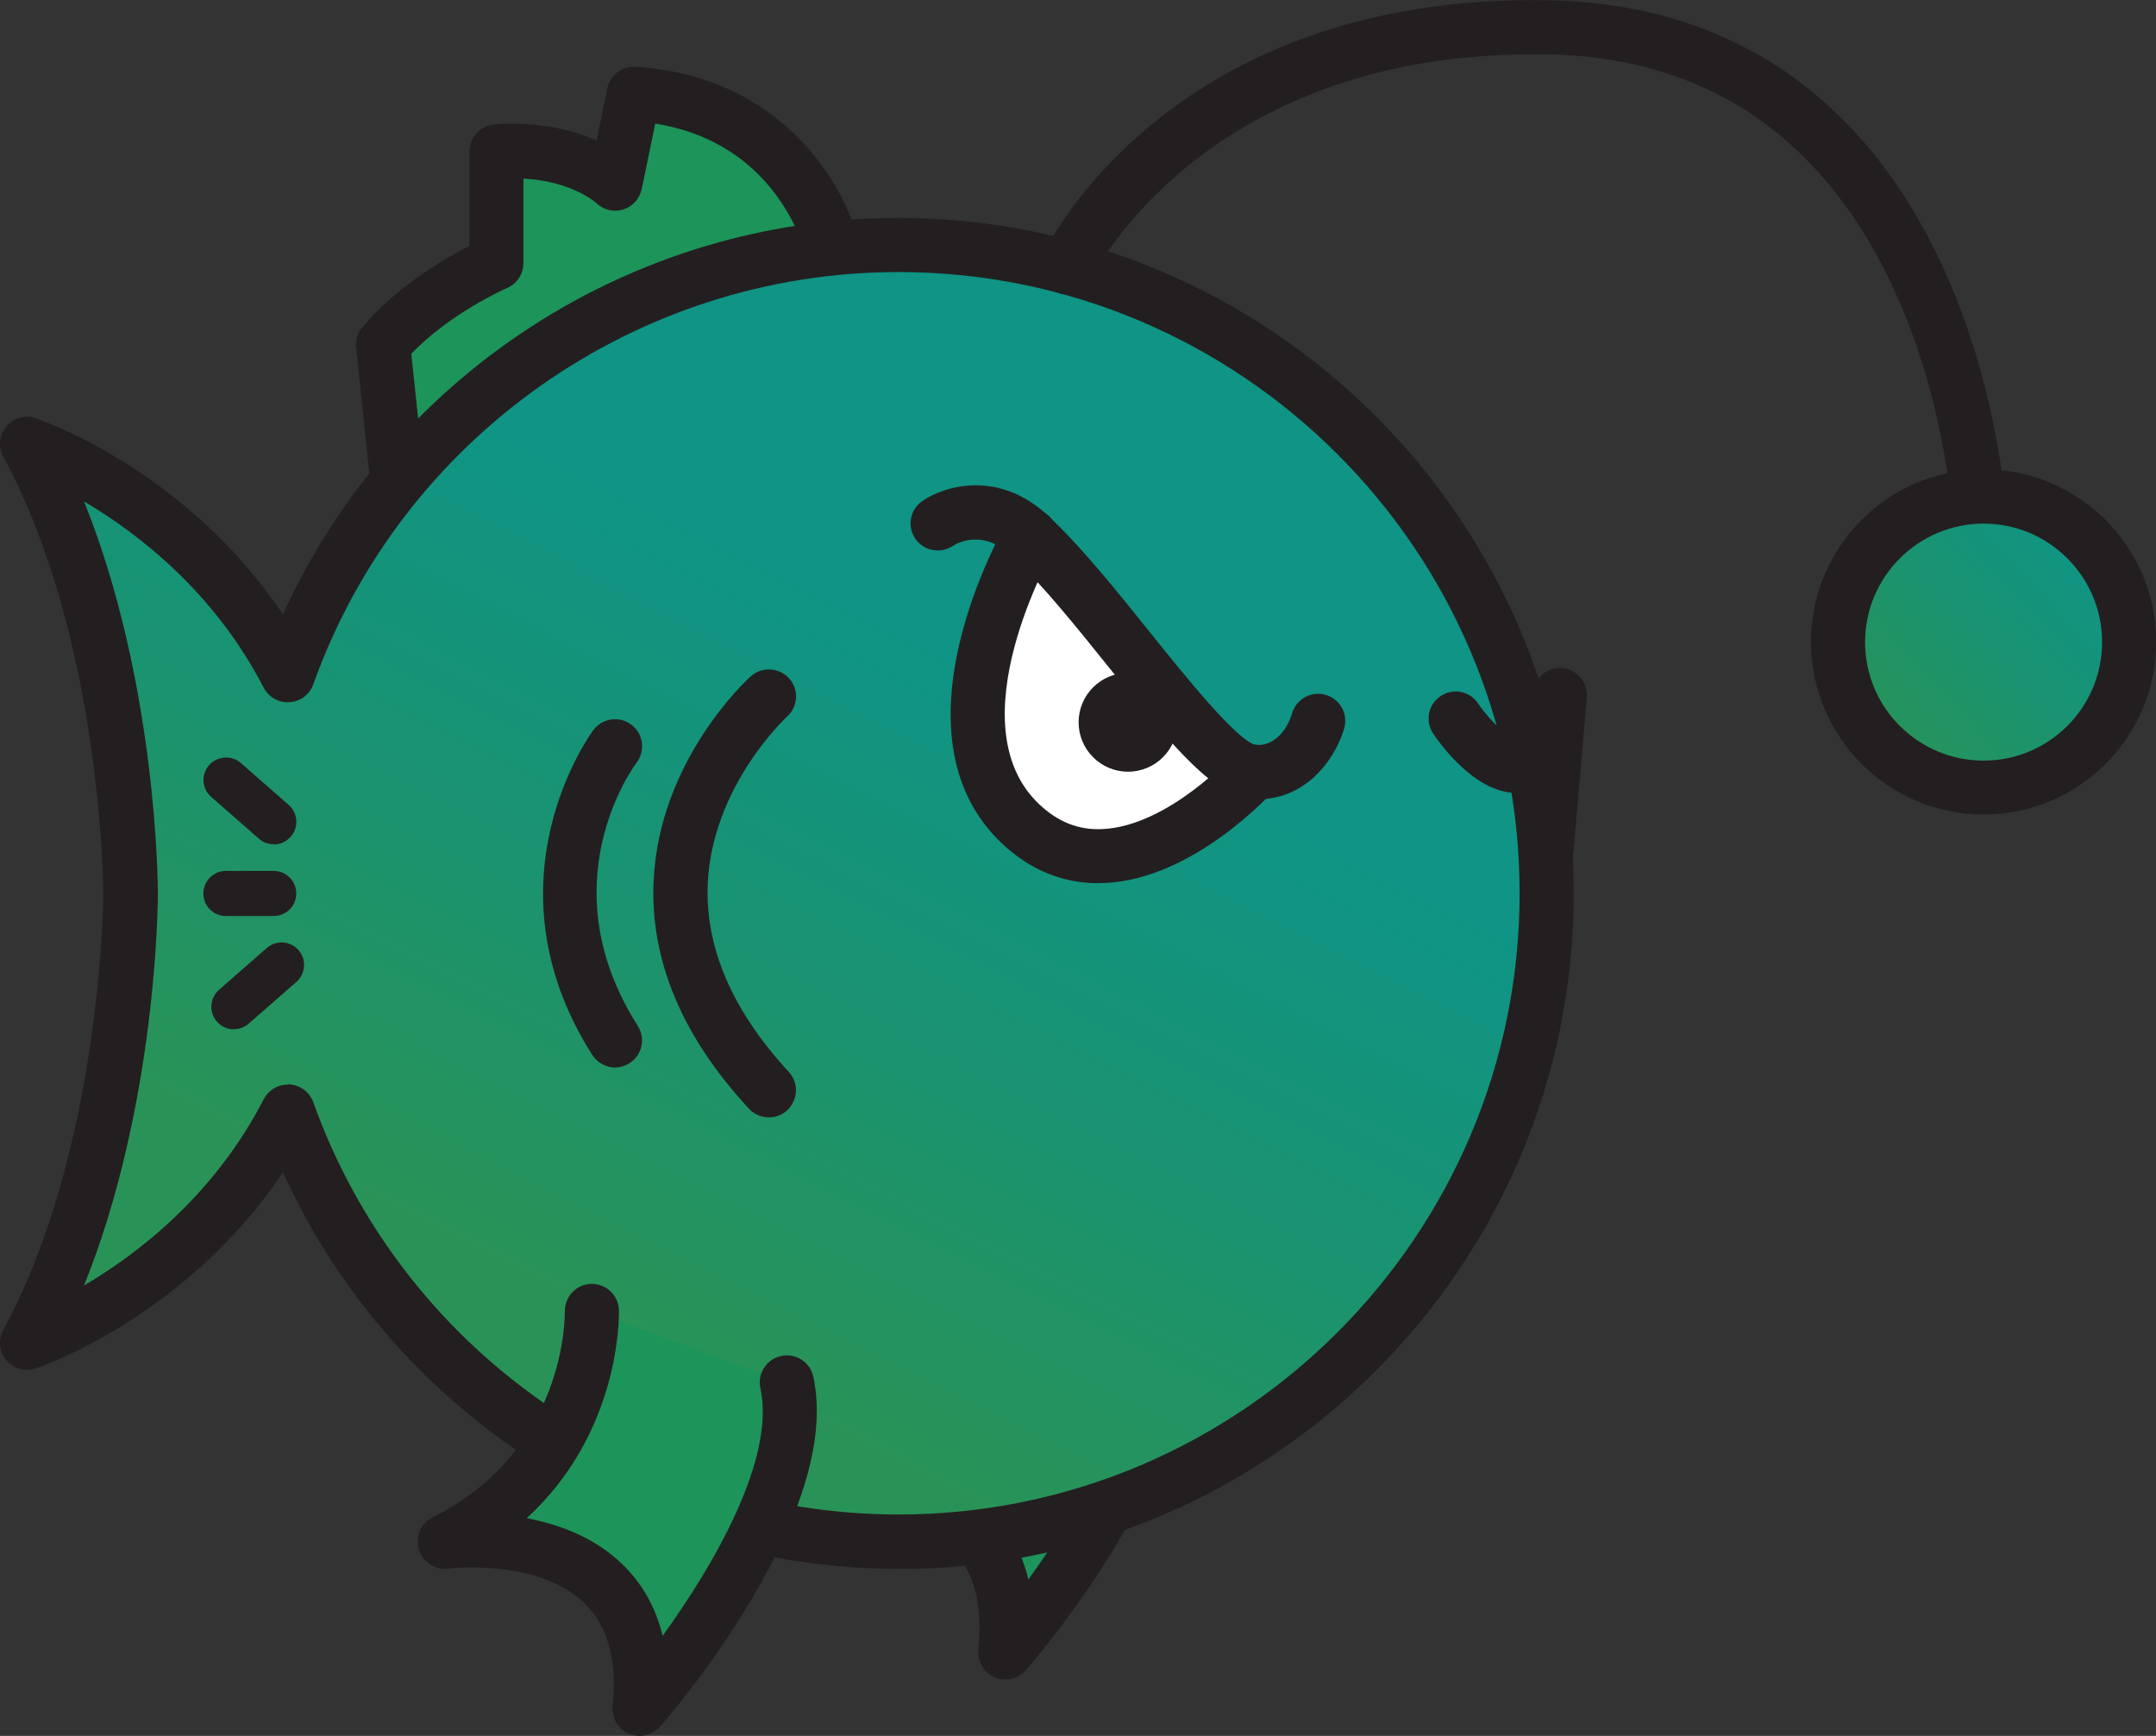 <?xml version="1.0" encoding="UTF-8"?>
<svg id="Layer_2" data-name="Layer 2" xmlns="http://www.w3.org/2000/svg" xmlns:xlink="http://www.w3.org/1999/xlink" viewBox="0 0 105.16 84.67">
  <rect x="0" y="0" width="105.16" height="84.67" fill="#333333" stroke="none"/>
  <defs>
    <style>
      .cls-1 {
        fill: url(#linear-gradient-2);
      }

      .cls-2 {
        fill: #231f20;
      }

      .cls-3 {
        fill: #fff;
      }

      .cls-4 {
        fill: none;
      }

      .cls-5 {
        fill: #1d9459;
      }

      .cls-6 {
        fill: url(#linear-gradient);
      }
    </style>
    <linearGradient id="linear-gradient" x1="41.88" y1="29.47" x2="25.33" y2="62.19" gradientUnits="userSpaceOnUse">
      <stop offset="0" stop-color="#0f9485"/>
      <stop offset=".43" stop-color="#189373"/>
      <stop offset="1" stop-color="#299357"/>
    </linearGradient>
    <linearGradient id="linear-gradient-2" x1="101.86" y1="26.61" x2="91.41" y2="36.22" xlink:href="#linear-gradient"/>
  </defs>
  <g id="Layer_1-2" data-name="Layer 1">
    <g>
      <g>
        <path class="cls-5" d="M40.59,12.11s-1.63-7.05-9.68-7.54l-.9,4.37s-1.91-1.84-5.8-1.55v5.43s-3.4,1.46-5.53,3.98l.7,6.69,21.2-11.37Z"/>
        <path class="cls-2" d="M19.39,24.81c-.21,0-.42-.05-.62-.15-.39-.21-.65-.59-.7-1.03l-.7-6.69c-.04-.36.07-.72.31-.99,1.67-1.98,4-3.33,5.22-3.96v-4.6c0-.69.53-1.27,1.22-1.32,2.18-.16,3.84.28,4.98.78l.52-2.54c.13-.64.72-1.09,1.37-1.05,7.15.43,10.25,5.79,10.89,8.56.13.58-.14,1.18-.66,1.46l-21.2,11.37c-.19.1-.41.16-.62.16ZM20.06,17.25l.44,4.15,18.48-9.91c-.67-1.6-2.52-4.75-7.02-5.46l-.66,3.19c-.1.47-.44.85-.9,1-.46.14-.96.02-1.31-.31-.04-.04-1.2-1.07-3.56-1.2v4.13c0,.53-.32,1.01-.8,1.21-.03.01-2.77,1.21-4.67,3.21Z"/>
      </g>
      <g>
        <path class="cls-5" d="M46.71,61.19s.19,7.57-7.18,11.25c0,0,10.48-1.36,9.51,8.15,0,0,8.54-9.7,7.18-15.91"/>
        <path class="cls-2" d="M49.04,81.92c-.18,0-.36-.04-.53-.11-.53-.23-.84-.77-.79-1.35.23-2.21-.23-3.9-1.36-5-2.27-2.22-6.62-1.71-6.66-1.7-.64.08-1.24-.31-1.43-.93-.19-.62.1-1.28.67-1.57,6.5-3.25,6.45-9.77,6.45-10.04-.01-.73.56-1.33,1.29-1.35.72,0,1.33.56,1.35,1.29,0,.29.09,5.94-4.5,10.14,1.58.3,3.32.94,4.67,2.25.97.94,1.63,2.11,1.96,3.49,2.49-3.44,5.52-8.64,4.77-12.08-.16-.71.3-1.42,1.01-1.57.71-.16,1.42.3,1.57,1.01,1.48,6.78-7.11,16.65-7.48,17.07-.26.29-.62.45-.99.45Z"/>
      </g>
      <g>
        <path class="cls-6" d="M43.81,11.95c-13.73,0-25.42,8.76-29.79,20.99C9.64,24.44,1.32,21.65,1.32,21.65c5.04,9.31,5.04,21.92,5.04,21.92,0,0,0,12.61-5.04,21.92,0,0,8.32-2.79,12.71-11.29,4.37,12.23,16.05,20.99,29.79,20.99,17.47,0,31.63-14.16,31.63-31.63s-14.16-31.63-31.63-31.63Z"/>
        <path class="cls-2" d="M43.81,76.52c-12.97,0-24.71-7.67-30.01-19.34-4.72,7.04-11.74,9.46-12.06,9.57-.51.17-1.08.01-1.43-.4-.35-.42-.41-1-.15-1.48,4.82-8.9,4.88-21.17,4.88-21.3s-.06-12.4-4.88-21.29c-.26-.48-.2-1.06.15-1.48.35-.42.92-.58,1.43-.4.33.11,7.34,2.53,12.06,9.57,5.3-11.67,17.03-19.34,30.01-19.34,18.17,0,32.95,14.78,32.95,32.95s-14.78,32.95-32.95,32.95ZM14.03,52.89s.06,0,.09,0c.53.04.98.38,1.16.87,4.3,12.03,15.77,20.11,28.54,20.11,16.71,0,30.3-13.59,30.3-30.3s-13.59-30.3-30.3-30.3c-12.77,0-24.24,8.08-28.54,20.11-.18.5-.63.84-1.16.87-.53.04-1.02-.25-1.26-.71-2.41-4.66-6.11-7.52-8.76-9.08,3.55,8.83,3.6,18.65,3.6,19.12s-.05,10.29-3.6,19.12c2.65-1.56,6.36-4.42,8.76-9.08.23-.44.68-.72,1.17-.72Z"/>
      </g>
      <g>
        <path class="cls-5" d="M28.87,63.95s.19,7.57-7.18,11.25c0,0,10.48-1.36,9.51,8.15,0,0,8.54-9.7,7.18-15.91"/>
        <path class="cls-2" d="M31.2,84.67c-.18,0-.36-.04-.53-.11-.53-.23-.84-.77-.79-1.35.23-2.21-.23-3.9-1.36-5-2.27-2.22-6.62-1.71-6.66-1.7-.64.08-1.24-.31-1.43-.93-.19-.62.1-1.28.67-1.57,6.5-3.25,6.45-9.77,6.45-10.04-.01-.73.56-1.33,1.29-1.35.73-.01,1.33.56,1.35,1.29,0,.29.09,5.94-4.5,10.14,1.58.3,3.32.94,4.67,2.25.97.94,1.63,2.11,1.96,3.49,2.49-3.44,5.52-8.64,4.77-12.08-.16-.71.3-1.42,1.01-1.57.71-.16,1.42.3,1.57,1.01,1.48,6.78-7.11,16.65-7.48,17.07-.26.29-.62.45-.99.45Z"/>
      </g>
      <g>
        <path class="cls-4" d="M37.5,33.97s-9.7,8.73,0,19.21"/>
        <path class="cls-2" d="M37.5,54.5c-.36,0-.71-.14-.97-.42-3.26-3.52-4.83-7.26-4.65-11.11.27-5.89,4.55-9.82,4.74-9.98.54-.49,1.38-.44,1.87.1.49.54.44,1.38-.1,1.86-.04.04-3.66,3.39-3.87,8.16-.13,3.11,1.2,6.19,3.95,9.17.5.54.46,1.37-.07,1.87-.25.24-.58.35-.9.35Z"/>
      </g>
      <g>
        <path class="cls-4" d="M30.01,36.4s-4.98,6.52,0,14.35"/>
        <path class="cls-2" d="M30.01,52.07c-.44,0-.86-.22-1.12-.61-5.41-8.51,0-15.79.06-15.86.44-.58,1.27-.69,1.85-.25.58.44.69,1.27.25,1.85-.18.24-4.34,5.93.06,12.84.39.62.21,1.43-.41,1.82-.22.14-.47.21-.71.21Z"/>
      </g>
      <g>
        <path class="cls-3" d="M50.26,26.13s-5.43,9.36-.48,14.05,11.41-2.54,11.41-2.54"/>
        <path class="cls-2" d="M53.57,43.08c-1.75,0-3.33-.65-4.7-1.94-5.65-5.34,0-15.25.24-15.67.37-.63,1.18-.85,1.81-.48.63.37.85,1.17.48,1.81h0c-.05.08-4.85,8.52-.71,12.43.91.86,1.91,1.26,3.06,1.21,3.23-.13,6.42-3.64,6.45-3.68.49-.54,1.32-.59,1.87-.1.54.49.59,1.32.1,1.86-.16.18-3.95,4.37-8.3,4.55-.1,0-.2,0-.3,0Z"/>
      </g>
      <path class="cls-2" d="M61.33,38.97c-.06,0-.13,0-.19,0-1.87-.08-3.81-2.38-7.07-6.44-1.6-1.99-3.25-4.04-4.72-5.42-1.41-1.32-2.64-.63-2.88-.48-.6.4-1.42.24-1.83-.36-.4-.6-.26-1.4.33-1.82,1.07-.75,3.74-1.57,6.18.73,1.61,1.51,3.32,3.64,4.97,5.7,1.69,2.1,4.23,5.27,5.14,5.46,1.27.05,1.72-1.38,1.76-1.54.2-.7.93-1.11,1.63-.91.7.2,1.11.91.92,1.61-.33,1.22-1.64,3.49-4.26,3.49Z"/>
      <circle class="cls-2" cx="55.02" cy="35.23" r="2.41"/>
      <path class="cls-2" d="M75.44,42.72s-.08,0-.11,0c-.73-.06-1.27-.7-1.2-1.43l.23-2.64c-2.2.33-4.09-2.33-4.46-2.87-.4-.61-.24-1.43.37-1.83.61-.41,1.43-.24,1.83.37.63.93,1.55,1.72,1.87,1.72h0s.48-.35.81-2.35c.12-.7.77-1.19,1.47-1.1.7.09,1.21.72,1.15,1.42l-.65,7.5c-.06.69-.64,1.21-1.32,1.21Z"/>
      <path class="cls-2" d="M13.35,44.68h-2.33c-.61,0-1.1-.49-1.1-1.1s.49-1.1,1.1-1.1h2.33c.61,0,1.1.49,1.1,1.1s-.49,1.1-1.1,1.1Z"/>
      <g>
        <line class="cls-2" x1="13.35" y1="40.08" x2="11.02" y2="38.05"/>
        <path class="cls-2" d="M13.35,41.18c-.26,0-.52-.09-.72-.27l-2.33-2.04c-.46-.4-.5-1.1-.1-1.55s1.1-.5,1.55-.1l2.33,2.04c.46.4.5,1.1.1,1.55-.22.25-.52.38-.83.38Z"/>
      </g>
      <g>
        <line class="cls-2" x1="13.74" y1="47.07" x2="11.41" y2="49.11"/>
        <path class="cls-2" d="M11.41,50.21c-.31,0-.61-.13-.83-.38-.4-.46-.35-1.15.1-1.55l2.33-2.04c.46-.4,1.15-.35,1.55.1.4.46.35,1.15-.1,1.55l-2.33,2.04c-.21.18-.47.27-.72.27Z"/>
      </g>
      <path class="cls-2" d="M96.75,31.02s-.02,0-.03,0c-.73-.02-1.31-.62-1.29-1.35.15-6.75-1.66-16.01-7.16-21.72-3.3-3.43-7.63-5.22-12.85-5.3-.2,0-.41,0-.61,0-16.23,0-21.53,10.84-21.58,10.95-.31.66-1.1.94-1.76.63-.66-.31-.94-1.1-.63-1.76.25-.52,6.22-12.76,24.62-12.46,5.95.1,10.9,2.15,14.71,6.11,6.06,6.3,8.06,16.33,7.9,23.62-.02.72-.6,1.29-1.32,1.29Z"/>
      <g>
        <circle class="cls-1" cx="96.75" cy="31.31" r="7.1"/>
        <path class="cls-2" d="M96.75,39.73c-4.64,0-8.42-3.78-8.42-8.42s3.78-8.42,8.42-8.42,8.42,3.78,8.42,8.42-3.78,8.42-8.42,8.42ZM96.75,25.54c-3.18,0-5.78,2.59-5.78,5.78s2.59,5.78,5.78,5.78,5.78-2.59,5.78-5.78-2.59-5.78-5.78-5.78Z"/>
      </g>
    </g>
  </g>
</svg>